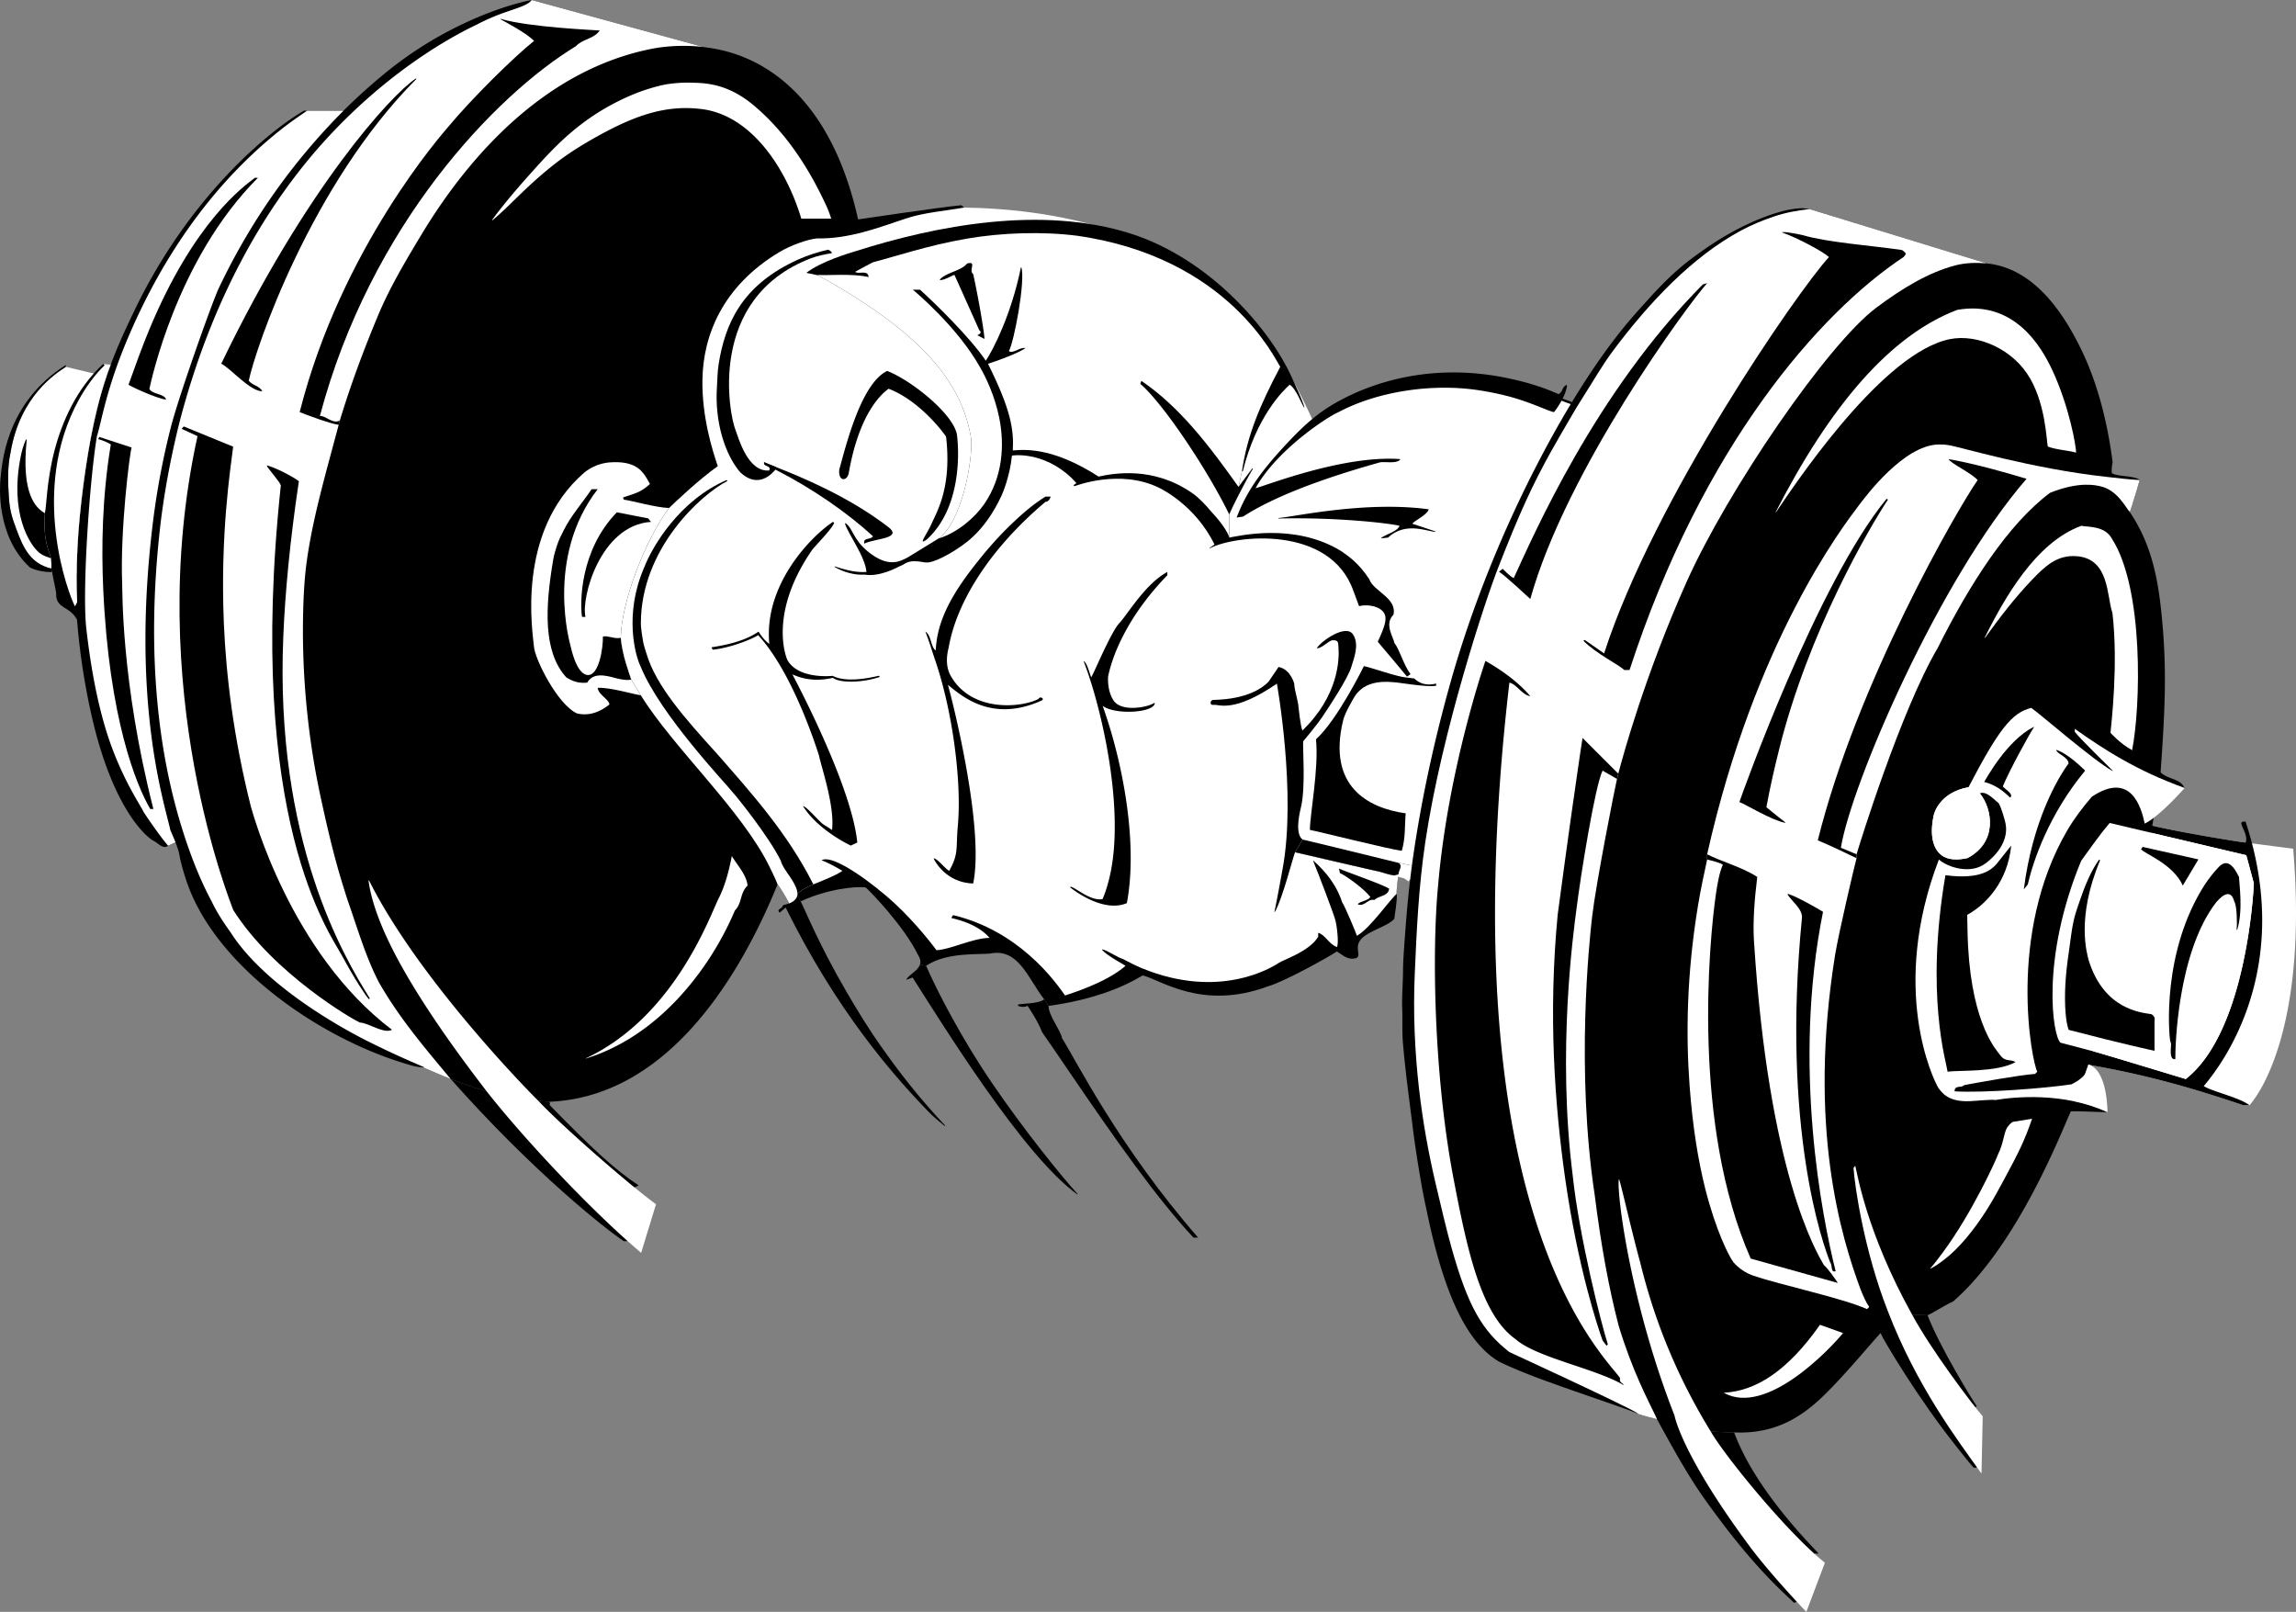 <svg xmlns="http://www.w3.org/2000/svg" width="540.383" height="379.316"><rect width="100%" height="100%" fill="#808080" stroke="none"/><path fill="#fff" d="M136.209 115.094c-33.024-7.797-119.7-28.492-120.72-28.766-2.25 1.496-10.757 6.774-13.007 20.133-.8 3.71-.582 7.512-.387 10.621.211 3.336.883 5.059 1.762 7.477 1.734 4.761 3.52 8.086 8.137 9.222 2.535.602 86.148 18.614 118.238 25.739l5.977-44.426"/><path d="M125.123 0c-3.22.621-8.102 2.043-13.895 4.59-6.465 2.84-14.062 7.101-21.742 13.582-2.82 2.379-5.762 5-8.637 7.887-10.304 10.328-20.625 24.015-29.07 41.836-1.563 3.292-2.984 6.726-4.406 10.304-2.688 6.781-4.88 14.07-6.965 21.86a179.076 179.076 0 0 0-4.246 22.07c-5.36 42.496 2.336 66.14 3.937 73.234.278.66.766 1.735 1.211 2.875.399 1.016.762 2.078.914 2.942.336 1.894.922 3.87 1.543 5.789 6.524 20.086 31.055 37.152 51.59 43.32 1.441.43 2.246.758 4.277.899a174.975 174.975 0 0 0 6.434 2.718c2.953 1.172 5.715 2.14 8.477 2.922 3.882 1.098 7.761 1.824 12.164 2.235.875.082 1.77.148 2.691.207 29.629-1.293 46.344-33.325 53.61-51.165 33.304-71.988 26.738-123.21 18.945-156.496-8.758-39.312-34.106-40.02-36.434-40.558L125.123 0"/><path d="M144.392 108.766c-.972.027-3.933.074-6.898 2.464-16.235 14.07-12.043 37.958-11.824 40.93.222 2.969 5.546 13.637 10.132 15.73-31.289 63.61-93.226 29.844-94.504 30.337l-1.738.785c-1.199 1.031-2.555-.864-3.691-1.278-2.895-1.972-10.13-9.77-14.633-30.785a160.004 160.004 0 0 1-3.102-21.07c.016-1.047.032-4.172.032-4.172-.352-8.031.039-16.937 1.492-27.863 1.265-9.52 3.12-19.485 6.422-28.067 1.617-4.386 3.562-8.515 5.425-12.425 12.688-26.625 31.368-42.282 40.04-47.309l.738.016h8.633c7.71 4 57.09-11.762 63.476 82.707"/><path d="M126.709 259.063c.875.082 1.77.148 2.691.207v.82c10.156 10.383 15.254 15.125 20.906 18.863l-1.023.516-1.64 12.61h-.821c-4.016-2.614-21.223-16.126-40.754-38.173 2.953 1.172 5.715 2.14 8.477 2.922-5.68-7.394-13.172-17.543-19.028-27.672-4.472-7.734-7.937-15.508-8.781-21.941l.105-.047c11.606 23.18 37.418 49.512 39.868 51.894"/><path fill="#fff" d="M188.595 51.453h7.035c-.57-1.91-1.375-3.539-2.167-5.16-5.618-11.469-11.73-17.941-16.434-21.793-6.649-5.441-12.434-4.926-14.86-5.059-2.203 0-4.53.172-6.667.68a44.106 44.106 0 0 0-7.16 2.383c-11.415 4.953-17.637 11.816-23.508 18.363-4.309 4.809-7.07 8.246-8.95 10.801l-.023.203c4.32-3.574 7.66-7.726 14.586-13.2 3.055-2.41 6.48-4.554 10.035-6.53 8.59-4.778 15.945-7.516 24.457-6.496 11.758 1.335 20.024 13.773 23.656 25.808M41.298 198.227l-1.738.785c-2.199-2.528-5.664-7.774-5.664-7.774-1.195-2.297-4.195-6.656-7.207-14.402-2.637-6.774-4.937-16.18-6.379-28.984-1.008-8.961.797-35.063 2.504-45.207 1.082-3.352 2.074-10.645 7.027-22.477 6.364-15.2 17.485-34.89 36.547-49.879 1.887-1.484 3.852-2.848 5.895-4.23h8.633-.067C70.545 36.387 59.94 50.004 51.49 67.824c-1.558 3.293-9.066 24.446-11.155 32.235a179.03 179.03 0 0 0-4.243 22.07c-5.359 42.496 2.407 66.14 4.008 73.234.278.66.766 1.735 1.211 2.875l-.012-.011"/><path fill="#fff" d="M89.24 231.277c4.762 8.32 10.578 15.121 16.828 22.63a174.975 174.975 0 0 1-6.434-2.72l.246-.03a224.88 224.88 0 0 1-13.152-6.04c-5.777-2.883-24.308-12.937-32.437-25.68-1.688-2.355-3.196-4.636-4.465-7.28-1.153-2.204-4.219-7.954-7.403-18.583-4.3-14.363-8.546-37.676-4.562-70.984.898-7.211 2.363-15.098 4.363-23.145 8.067-31.015 21.723-53.097 35.739-67.98C93.2 15.285 108.006 7.773 112.287 5.758c2.77-1.48 5.597-2.496 5.597-2.496 3.602-1.317 6.438-1.996 7.239-3.262l40.398 11.05c-3.875-.444-8.34-.323-12.25.458-24.258 4.855-42.265 24.062-54.172 43.848-3.918 6.5-7.422 12.44-10.144 18.937-5.215 12.457-7.813 20.883-8.977 24.672-.09.336-.176.672-.265 1.004-3.215 12.078-6.051 21.816-7.47 31.797-.644 4.558-.84 9.18-.917 13.547-.285 16.039 1.644 30.648 4.054 41.855 2.586 12.027 4.184 17.738 6.446 24.711 2.418 6.894 4.308 13.492 7.414 19.398"/><path d="M79.978 98.965c-.09.336-.176.672-.265 1.004-1.75-.172-7.645-2.356-9.184-2.989 9.863-38.94 34-65.949 34.89-67.043 5.649-6.82 15.762-16.746 20.27-20.304-1.586-1.766-6.973-4.586-7.894-5.106l.015-.093c6.774 2 22.102 2.632 23.348 2.738-1.477 2.078-4.016 1.953-5.617 3.695-18.993 11.563-48.34 42.11-60.258 87.04 1.234-.235 2.957 1.98 4.695 1.058M39.084 94.04c-2.309-.29-8.45-3.153-8.836-3.509 1.664-4.648 3.183-8.86 4.77-12.695 10.76-26.031 22.612-34.14 24.952-35.984h.723c-19.332 19.343-25.242 48.48-25.535 49.68.738 1.34 3.617 1.077 3.926 2.507m58.808-75.586c-5.906 3.91-25.933 25.863-45.82 67.137 2.14 1.02 6.668 6.433 9.652 6.496-.664-1.34-2.293-1.356-3.172-2.492 1.551-7.574 14.668-46.16 39.45-71.016l-.11-.125"/><path fill="#fff" d="M150.9 294.828c-11.746-9.922-27.562-26.82-36.355-38-5.68-7.394-13.172-17.543-19.028-27.672-4.472-7.734-7.937-15.508-8.781-21.941l.105-.047c11.606 23.18 37.418 49.512 39.868 51.894 5.476 5.883 21.57 19.907 27.691 24.329l-3.5 11.437m21.348-93.378c1.047 1.855 3.543 4.488 3.691 6.968-1.844 1.766-1.242 4.121-2.976 5.844a72.61 72.61 0 0 1-5.497 10.472c-5.613 8.844-15.32 19.957-29.601 24.375l-.012-.047c21.39-9.988 29.61-34.632 31.438-37.937 1.668-3.45 2.406-6.988 2.957-9.676"/><path d="M18.134 145.879c.016-1.047.032-4.172.032-4.172-.352-8.031.039-16.937 1.492-27.863 1.265-9.52 3.12-19.485 6.422-28.067l-1.758-.156c-6.188 5.633-9.738 13.563-11.54 20.582-1.831 7.121-1.82 13.02-2.218 14.559-.46 6.648 1 8.847 1.43 10.605.261 2.586 0 2.414 0 2.414l.293.832c-.016.555.926 4.387.926 5.032-.141 3.726 3.292 2.91 4.921 6.234"/><path d="M10.564 120.762c-.46 6.648 1 8.847 1.43 10.605 0 0-2.293-.586-3.278-1.789-1.503-1.473-6.57-8.496-3.836-22.176.258-1.28.575-2.496 1.235-4.004 0 0 .152-.183.152.325-1.262 12.437 2.11 15.84 4.297 17.039"/><path d="m12.287 134.613-.293-.832c-4.617-1.136-6.403-4.46-8.137-9.222-.879-2.418-1.55-4.141-1.762-7.477-.195-3.11-.414-6.91.387-10.621C4.732 93.1 13.24 87.824 15.49 86.328v-.43C.974 95.012.466 109.863.1 112.758c-.11 1.336-1.134 13.316 6.898 20.734.582.422 3.03 1.238 5.289 1.121"/><path fill="#fff" d="m24.322 85.621 1.758.156c-3.301 8.582-5.157 18.547-6.422 28.067-1.453 10.926-1.844 19.832-1.492 27.863l-.524.988c-1.445-2.695-10.879-27.23.926-48.636 1.543-2.801 3.738-5.942 6.062-8.098l-.308-.34"/><path d="M23.076 103.344s1.449.285 3.004 1.242c-2.063 12.496-2.223 24.32-1.782 34.059 1.38 30.492 7.75 46.066 11.063 51.73h.738c-7.71-30.242-7.25-51.96-7.344-52.96-.507-12.685 1.739-30.493 2.22-32.106l-7.606-2.48-.293.515m20.176-2.989-.504.551 3.738 1.739c-13.063 59.41 8.234 110.804 8.402 111.496 9.543 15.05 28.168 25.765 29.754 26.472 2.23.137 5.664 2.754 7.617 1.723-23.949-18.129-32.675-50.805-33.199-52.469-4.058-16.125-5.851-30.762-6.375-43.25-.867-20.785 1.528-36.137 2.192-41.508l-11.625-4.754"/><path d="m62.85 109.508-.032.156c.508.938 3.016 3.68 3.277 4.555-8.34 78.715 11.598 105.465 14.496 110.855 2.852 5.309 5.465 9.235 6.235 10.059l.23-.168c-6.199-9.883-22.37-37.18-20.383-85.055.434-10.469 1.57-22.629 3.672-36.676-.511-.445-4.343-2.77-7.496-3.726"/><path fill="#fff" d="m150.81 163.61 6.664-44.067c-3.062-.074-8.695-1.723-10.652-1.957l-.063-.152-.14-.36c2.976-1.023 4.144-1.164 6.355-3.18-1.457-2.632-2.765-5.277-8.582-5.128-.972.027-3.933.074-6.898 2.464-16.235 14.07-12.043 37.958-11.824 40.93.222 2.969 5.546 13.637 10.132 15.73.77.153 3.786.985 7.637-2.117-.11-1.226-2.598-2.261-2.77-3.898 2.844-.203 9.032 1.672 10.141 1.734"/><path d="M140.67 115.125h-1.434c-2.293 3.387-4.82 6.176-6.574 9.695-.547 1.09-1.137 2.203-1.563 3.52-.367 1.129-.691 2.168-.89 3.332-1.887 11.098-2.457 21.703 3.082 27.742.578.305 2.199 1.531 4.918 1.23 1.336-2.343 4.027-1.812 6.644-1.078 0 0 2.387.688 3.723.36-.535-1.703-2.063-5.535-2.477-9.832-1.37.343-2.953-.551-4.199-.317.059 2.66-.895 9.164-3.539 9.078-2.695-.093-3.973-6.417-4.05-6.742-.079-.324-6.126-20.84 6.359-36.988"/><path d="m153.213 122.816-.649-.82-7.383-1.437c-8.683 8.945-8.703 21.195-8.203 24.605h.82c-1.085-4.394 3.485-21.586 15.415-22.348"/><path d="M373.767 96.531c-14.949 23.707-22.523 53.395-25.387 65.16-4.246 19.996-7.039 36.262-15.335 42.887l-3.98 1.723c-.18 1.172-.368 3.437-.368 3.437v.63l.031-.052c.203 1.36-.543 5.375-.562 5.918-1.68 1.938-7.22 3.078-8.282 5.465-.968 1.723.801 3.598-1.093 3.863-1.77.305-2.848-.894-4.145-1.66-1.726 1.18-12.223 7.067-16.191 8.203-15.61 5.797-25.336-1.59-29.532-2.566-1.238.719-8.28 5.3-22.144 7.176l-1.024-1.54c-3.843-4.968-6.03-12.14-12.738-10.78-2.496.289-10.27-.391-15.047 2.89l-1.449-.293s.418-.941-.445-2.25c-3.27-6.77-11.473-15.219-12.356-15.914-2.351-.277-8.86.324-15.273 3.285l-.766-1.699c-.023 1.523-1.918 2.172-1.918 2.172s-1.676-3.11-2.754-4.48h-3.941c-.477-1.231-1.14-2.57-1.785-3.91-6.45-13.376-18.7-28.06-26.473-40.587l-2.234-3.683c-.535-1.703-2.063-5.535-2.477-9.832.156-8.559 5.86-23.215 11.375-30.551 1.446-1.398 6.88-6.586 11.465-9.848-1.223-3.57-7.703-11.508-7.559-20.367.172-10.406 4.73-22.008 18.168-30.039 2.586-1.543 6.516-2.96 8.801-3.187l2.848-2.895 6.402-.738 4.39-.84c.864-.125 19.325-2.871 24.255-3.332l.676.539c2.101-.05 20.406 1.797 34.718 6.234 24.95 7.735 41.852 33.39 47.223 43.535 32.215-14.914 59.95-5.578 64.906-2.074"/><path fill="#fff" d="M150.81 163.61c17.895 4.027 154.004 36.94 154.004 36.94 7.883 1.817 17.824 4.141 19.024 4.387.859.106 2.312.692 3.511.922.563.118 1.133.235 1.707.356 51.328 10.777 162.953 44.445 162.953 44.445 16.11 2.774 28.274 6.871 35.985 9.43h1.437l.02.004c4.687-5.485 13.406-23.176 10.265-60.36l-11.207-1.464c-.668 0-17.664-2.739-23.683-4.407a45638.803 45638.803 0 0 0-38.938-8.086c-.851-.175-1.71-.355-2.574-.53-47.379-9.817-118.766-24.524-121.906-24.727 0 0-102.438-21.778-183.934-40.977l-6.664 44.066"/><path d="M187.681 210.414c-.023 1.524-1.918 2.172-1.918 2.172l-1.508.46c0 .833-1.68.849-.753 1.724l1.414-1.2c11.96 24.258 25.289 39.45 33.511 47.938 1.496 1.547 2.72 2.469 3.922 3.469l.106-.09c-6.54-6.973-11.02-12.86-15.14-18.707-3.22-4.563-5.782-8.844-8.052-12.73-6.636-11.376-9.699-19.204-10.816-21.337l-.766-1.699m45.727 44.359c-6.957-10.199-12.844-21.488-15.438-27.488l-1.449-.293c-.527 1.524-2.332 2.125-3.207 3.492l.016.078 1.46-.523c6.758 10.574 26.06 41.973 38.77 51.04l.078-.079c-4.043-4.438-12.629-15.082-20.23-26.227m13.371-18.058-1.023-1.54c-1.43 1.114-5.168.93-6.153 1.235v.293s1.152.555 2.246 0c.23.324 2.649 3.973 3.387 6.156 2.215 3.157 4.309 6.266 6.527 9.52 10.649 15.617 20.36 29.469 29.133 38.871h1.094c-18.762-21.531-28.86-41.957-32.016-46.914-.383-1.969-3.144-5.254-3.195-7.621"/><path fill="#fff" d="M226.92 48.836c-4.34.785-9.512 1.172-13.774 2.605-6.648 2.235-13.406 4.813-20.855 4.66-2.285.227-6.22 1.645-8.801 3.188-13.442 8.031-17.996 19.633-18.168 30.04-.149 8.858 2.394 16.796 3.617 20.366-4.586 3.262-10.02 8.45-11.465 9.848-5.515 7.336-11.219 21.992-11.375 30.55.414 4.298 1.942 8.13 2.477 9.833l2.234 3.683c7.774 12.528 23.961 27.211 30.414 40.586.645 1.34 1.309 2.68 1.785 3.91 1.079 1.372 2.754 4.48 2.754 4.48s1.895-.648 1.918-2.17c.242-.661 2.285-1.653 3.739-2.302 1.66-.648 5.87-2.332 6.84-3.191-.645-.402-3.692-2.125-4.895-2.45 1.988-1.382 8.836 2.954 15.176 8.317 5.297 4.477 9.867 10.137 11.867 12.816 3.265-.12 8.453-2.847 12.5-2.894-3.031-3.54-8.418-4.492-9.02-4.691l.43-.665c7.684 1.825 13.57 5.633 17.824 9.32 5.074 4.403 7.824 8.66 8.528 9.583.859-.309 9.574-2.895 14.218-6.957-.199-.262-4.125-2.235-5.492-3.742l.016-.153c1.015.137 3.707 1.969 4.847 2.262 1.555.816 3.075 1.594 4.551 2.2 17.98 7.37 30.258.003 32.219-1.306 1.215-.8 7.082-2.632 9.219-6.113v-.937c1.722.508 2.293 2.465 4.398 3.363.527-.809-.027-5.52-.469-6.688-.328-1.218-3.82-10.468-5.136-13.64l.117.02c.715.667 4.969 4.245 6.722 9.75.817 1.3 3.06 6.714 3.485 7.894 3.105-1.746 7.66-8.41 9.332-9.844v-.629s.187-2.265.367-3.437l-.008-.086c-.574-.121-1.144-.238-1.707-.356-1.2-.23-2.652-.816-3.512-.922-1.199-.246-11.14-2.57-19.023-4.386l1.758-2.973 1.722-2.281c0-3.582 2.137-14.524 1.434-21.324 5.105-4.606 11.277-17.223 11.277-17.223 1.676.34 7.852 2.52 9.84 2.664l2.004.25c.57.543 1.223.965 1.992 1.2 0 0 1.434.484 3.145-.009l.035.508 10.36.328c2.863-11.765 10.437-41.453 25.386-65.16-4.48-.762-32.484-16.918-64.906 2.074-6.176-12.629-20.844-48.633-81.942-49.77"/><path d="M266.111 54.973c-20.95-6.68-45.762-1.895-64.711 4.129-1.187.367-8.082 2.355-11.621 5.109l2.727.57c26.75 14.746 34.105 26.739 36.074 38.48.37 5.294-2.168 19.223-7.535 23.368l-7.383 4.535c-1.809.926-4.504 2.57-9.324-1.316-3.637-2.91-3.645-5.73-5.395-6.743l-.078.086c.766 2.54 4.781 7.758 5.062 11.414-1.05.008-2.836.239-7.437-1.308l-.082.117c.582.324 3.516 2.027 7.027 1.805 3.567.625 7.707-1.672 8.332-1.973 1.532-.527 1.653-1.71 5.903-.906 2.047.379 6.464-2.465 7.004-2.774 1.261-.941 6.753-3.605 11.097-13.039.102-.226 1.89-4.265 2.399-9.297.008-.074 7.312-1.152 14.011 5.227.278.266 1.16 1.234 1.16 1.234l-.718.512.308.203s10.621-4.172 19.875.387c.27.133 8.508 4.027 13.035 13.351l-1.171.805.015.106c6.047-3.2 28.344-5.52 33.828 9.945l1.356 3.648c2.246-.601 6.355.168 6.219 3-.02.387.058 1.399-1.817 5.371.43.446 6.88 8.204 6.88 8.204l.823-.57c-1.715-2.348-2.543-5.766-3.793-7.337-.203-1.359-2.48-4.422-.207-6.664.805-4.035-4.687-5.406-5.738-8.406-2.492-3.805-5-5.45-6.516-6.516-11.168-6.921-24.558-3.492-26.394-3.226l-.024-5.453c.954-2.293 4.262-8.617 5.57-10.758l-.109-.074-3.261 4.37.797-3.667.203-.012c3.172-12.851 9.496-19.023 11.05-20.379 1.387.817 2.665 4.25 3.34 5.328l.125.012c-.668-2.152-1.82-4.492-3.011-7.133-4.954-10.968-19.028-27.75-37.895-33.765"/><path d="M300.529 160.875s4.656 25.898 1.324 43.719c-.59 3.156-1.133 6.36-1.902 9.992l.125-.016c1.816-3.168 4.308-13.16 4.738-14.02l1.758-2.972c-2.067-1.555-.418-7.34-.309-7.91.993-4.61.36-13.125.442-15.215 0 0 3.492-4.074 4.93-6.379.601-.863 5.726-8.543 6.449-11.238.57-1.918 1.894-5.125.394-7.484-1.613-2.645-7.527 1.484-8.523 3.144l.11.078c1.175-.16 2.413-1.59 3.48-1.906 1.476-.04 1.382.43 1.468 1.535.258 2.988.004 11.55-8.492 19.719-.504-1.434-.828-4.973-.922-5.633 0-1-1.015-4.187-.984-5.387 0 0-.848-3.402-3.695-3.941l-2.368 3.48c-1.12 1.137-4.527 4.102-13.027 4.27-.668 0-1 1.332.164 1.164 1.168-.164 4.672 2 14.84-5m-129.512-47.902.203.203c-6.312 3.23-20.379 16.035-20.386 33.488 0 1.266.261 2.563.449 3.875.14 1.082.523 2.168.863 3.254 2.242 7.582 8.945 15.144 16.598 23.578 7.785 8.895 16.633 18.672 22.676 30.742-1.454.649-3.497 1.64-3.739 2.301.114-1.89-2.52-5.047-2.902-5.77 0 0-.777-1.124-1.05-2.171-2.891-5.785-10.466-15.184-11.442-16.196-.93-1.336-16.906-18.004-21.524-29.457-1.183-2.351-4-12.14.868-23.328 1.886-4.836 8.23-15.719 19.386-20.52m11.481-2.46c8.761 4.46 17.101 10.277 22.965 15.687-.57.926-2.368.196-2.051 1.742.906-.562 4.129-1.054 5.207-1.441 2.476-.813 1.16-1.828.656-2.316-9.621-7.45-20.922-12.004-26.629-14.27-1.215-.484-2.176-.863-2.812-1.144-.227 1.14 1.82.648 1.23 1.949l1.434-.207"/><path d="M174.22 111.156c4.278 4 7.528.262 8.278-.644l.148-.598c-1.215-.484-2.176-.863-2.812-1.144-.227 1.14 1.82.648 1.23 1.949-5.113.453-7.262-7.766-7.918-9.43-1.512-3.539-6.914-31.074 17.703-40.504 1.57-.605 3.227-.91 4.977-1.226-.156-.497-.906-.801-.906-.801-2.399.531-4.942 1.363-7.032 2.304-13.484 6.06-17.261 15.368-18.746 24.625-.297 1.84-.281 3.637-.402 5.368-.555 8.144 1.851 15.855 5.48 20.101"/><path fill="#fff" d="M292.298 110.922c1.266-8.43 4.083-15.266 9.024-24.606-1.195-1.668-12.113-25.722-47.79-30.836-8.128-1.046-17.737-.738-25.937.672-9.425 1.625-17.593 4.43-22.132 5.559 0 0-3.391 1.766-4.204 2.258.88.691 3.004-.617 3.18 1.23-3.855-.894-9.687-.324-11.875-.504l-.059.086c26.75 14.746 34.106 26.739 36.075 38.48.37 5.294-2.168 19.223-7.535 23.368h.152c4.23-1.39 8.238-4.809 10.441-8 4.422-6.41 4.797-13.957 3.563-20.203-1.051-5.285-3.2-9.719-4.551-12.02-5.332-9.543-15.477-17.96-15.805-18.234h1.692c3.504 3.168 11.812 11.262 15.48 16.71 1.707-2.507 6.031-10.94 8.266-21.976l.105.043c.985 3.14-1.71 17.5-2.937 19.676 1.043.687 2.55-.988 3.894-.715-1.265.988-6.144 2.88-8.816 3.692 5.41 10.84 6.101 15.503 5.844 20.398 3.922-.371 10.218-.23 20.199 6.152 3.46-.75 12.766-2.504 21.95 3.828 1.66 1.145 3.218 2.813 4.733 4.625.168.184 3.336 3.465 4.07 5.899l-.023-5.453c.954-2.293 4.262-8.617 5.57-10.758l-.109-.074-3.261 4.37.797-3.667"/><path d="m221.193 65.781.063.133c1.125.008 2.94-1.164 3.378-1.227.317.665 5.844 13.02 5.844 13.02s.961.602-.469 1.18l1.7.867c-.063-1.672-1.496-10.031-2.664-15.274-1.172-.82.976-3.144-1.434-2.46-1.43 1.761-4.863 2.054-6.418 3.761m1.907 95.375c1.05 3.668 8.652 33.668 5.945 46.75-6.36-.183-9.036-5.281-9.274-5.82l.024-.102c1 .203 2.585 2.414 3.609 2.95 2.285-4.075 1.555-5.348 2.012-10.372.535-5.878.117-12.898-.868-19.902-.96-6.824-2.52-13.625-4.378-19.086-.883-2.586-1.407-4.46-2.372-6.941 1.422.875 1.227 3.601 2.43 4.426.242-4.223 1.371-9.875 8.336-18.946 2.402-3.125 5.45-6.918 9.5-10.789 2.16-2.062 4.848-4.504 7.996-6.457h1.23c-.144.297-.347 1.184-1.23 1.23-13.738 11.575-21.062 24.258-22.765 34.22-.7 2.663-.547 4.917.468 6.726 5 8.832 17.004 7.418 20.672 5.418.332-.75 1.594-.004.664.414-11.668 5.254-18.75-1.082-22-3.719m99.418 49.938c-.57.922-2.664 1.043-2.941 1.722 1.539.633 2.402-1.402 3.863-1.015 1.246-1.11 3.324-.88 3.508-2.68-2.063-1.2-10.11-3.941-11.805-4.723l.23 1.079c1.016.367 5.481 3.445 7.145 5.617m-29.969-89.516-1.492.215c2.094-5.48 4.989-10.113 11.723-17.32 3.71-3.965 7.012-7.106 11.758-9.774 9.75-5.488 23.875-9.176 40.363-5.691 3.852.812 7.742 1.879 11.91 3.742 1.219-.727.649-1.555 1.957-2.203.2.617-.722 3.48-3.004 6.433-1.074-.136-4.144-1.695-8.554-3.082-2.621-.824-5.696-1.527-9.067-2.046-10.883-1.688-23.797.187-33.062 5.113-2.524 1.031-14.574 8.867-19.574 17.914 2.03-.414 20.578-7.863 34.09-6.832-.739 1.23-3.864.46-4.958.8-6.172 1.755-22.254 6.356-32.09 12.731m8.36.32v.125c13.805-.34 26.473 1.153 28.488 1.723-.586 1.45-3.492 2.016-4.402 2.957l1.707-.203c4.125-3.816 9.176-1.414 11.082-1.352l.11-.078-5.497-1.832c.445-.644 3.649-2.187 3.848-3.386-14.992-2.032-31.875 1.816-35.336 2.046m-32.293-32.273-.23.707c5.464 4.695 15.945 20.453 20.917 30.719.953-2.293 4.262-8.617 5.57-10.758l-.109-.074-3.261 4.37c-5.586-7.757-13.02-18.316-22.887-24.964m-61.781 69.395.261.273c-4.5 1.5-9.597 1.406-11.07.219-5.062 1.168-8.262-.274-9.527-.813 5.914 11.281 14.242 29.153 15.273 39.57l-1.535.72c-2.145-1.04-8.117-4.352-11.2-9.212l.02-.082c.942.293 3.496 3.344 4.633 4.243l2.137 1.359c.68-5.613-2.582-14.984-3.082-17.547-2.203-6.844-7.032-19.687-13.403-27.25l-.89-1.043c-2.348 1.453-7.711 3.203-10.727 3.426l-.262-.559c3.575-.558 7.82-1.453 11.063-3.687.223.332 1.23 2.011 2.54 2.883-1.364-14.122 10.1-25.512 14.968-28.704l.304.204c-.625 1.66-4.878 5.773-5.433 6.73-10.266 15.129-5.668 25.414-5.586 25.563 2.094 3.757 7.836 3.98 10.668 3.73.941.5 3.773 1.664 10.848-.023m45.187 49.64-.168.137c.602.508 7.774 6.129 13.36 3.726 2.632-13.82-.833-32.843-5.696-46.418 2.973 2.23 12.297 1.614 12.27-.695h-.11c-1.37.985-8.047 2.402-9.773-.863-.164-.309-1.246-1.969-1.11-5.324 1.094-5.371 4.837-14.48 13.946-23.856v-.77c-5.356 2.88-9.465 10.25-11.496 12.25-2.094 2.68-5.543 11.024-6.403 12.532-.37-.68-.925-3.25-1.722-3.79l-.063.063c4.024 10.25 9.825 34.614 6.13 50.578-.446 1.922-.958 3.633-1.696 5.356-2.79.476-5.899-2.418-7.469-2.926m-54.488-98.168c1.613-5.8 5.156-20.3 11.277-23.199 5.801 2.254 15.79 10.309 16.434 15.145.605 5.097.644 17.398-7.086 24.484-2.258 1.613-.102-.984 1.187-3.887 1.29-2.898 4.668-8.5 3.32-20.277-1.288-1.934-6.765-8.7-13.53-11.278-1.29.97-6.766 5.157-9.344 19.657-.325 2.254-2.578 2.254-2.258-.645m107.281 90.058c7.883 1.817 17.824 4.141 19.024 4.387.859.106 2.312.692 3.511.922.563.118 1.133.235 1.707.356 51.328 10.777 162.953 44.445 162.953 44.445 16.11 2.774 28.274 6.871 35.985 9.43h1.437c-2.457-1.887-8.843-3.223-10.765-4.512 4.754-5.558 21.175-27.957 9.843-62.226-1.148-.098-1.105.359-.867.886.18.711 1.477 2.707.867 4.032-.668 0-17.664-2.739-23.683-4.407-.278-.058-3.238-.675-8.188-1.703l-.11 1.508c.755.172 31.34 7.39 32.153 7.59l1.785 6.633c-.492 9.343-3.539 36.277-16.035 46.035-.926-.278-20.316-6.172-21.441-6.434 0 0-6.5-1.695-8.035-2.12-13.809-3.845-127.524-35.958-152.664-41.673a82.794 82.794 0 0 0-3.36-.703c-1.43-.348-21.605-5.308-22.36-5.418l-1.757 2.973"/><path d="M473.646 263.816c-.414.075-.937.625-1.512 1.41-.847 1.645-.8 3.692-2.074 6.188-.472 1.402-6.062 13.715-12.906 23.004-1.027 1.395-2.016 2.719-3.086 3.93-3.79 5.273-6.883 9.742-11.473 15.363-3.754 4.168-7.504 8.781-12.32 13.668-5.379 5.46-11.766 10.168-22.129 9.707a115.729 115.729 0 0 1-5.508-.215c-3.77-.262-5.648-.723-7.746-1.383-1.355-.422-2.8-.93-4.902-1.511-1.457-.403-2.848-.692-4.387-1.215-2.015-1.024-13.558-4.766-22.719-8.137-4.328-1.598-8.129-3.219-10.132-4.23-6.864-4.102-12.372-14.06-16.618-33.82-.558-2.606-1.164-5.388-1.671-8.345-.704-4.101-1.426-8.546-2.02-13.363-.746-6.039-1.695-12.71-2.273-19.687-.192-2.29-.043-5.063-.141-7.461-.137-3.254.176-6.07.187-9.528.004-1.21.106-3.168.286-5.632.382-5.34.757-10.274 1.406-15.715.125-1.047.258-2.094.394-3.153.106-.773.211-1.546.325-2.324 1.957-13.46 5.015-27.48 8.78-40.847 5.204-18.493 12.696-36.485 20.692-51.856 7.203-13.848 14.801-25.562 21.723-33.598 2.004-2.328 3.598-4.035 5.492-6.144 4.387-4.617 6.977-6.918 12.516-10.715 5.3-3.633 12.05-7.184 18.668-8.754.308-.074.668-.125.96-.176 1-.168 1.938-.285 2.946-.285l1.48.211 41.68 12.777c10.649 1.079 17.688 10.657 22.512 20.77 5.078 10.648 6.648 22.191 7.152 26.055-.289 1.05-.207 2.46-.207 2.46 1.082 8.075-1.3 92.387-23.375 152.551"/><path d="M407.943 296.996c2.2 2.61 5.086 3.309 5.086 3.309 5.59 1.949 20.707 5.199 26.39 7.765l.512-.511c1.25.492 2.82.863 4.45 1.144 1.937.328 3.957.527 5.636.645 1.77.125 3.156.156 3.653.16 1.058-.403 5.027-2.91 5.945-3.18 15.598-13.476 26.125-41.41 27.781-44.8 0 0 1.309-3.173 3.305-8.704.262-.734.539-1.508.828-2.324 5.012-14.223 13.258-40.516 16.988-68.734 1.02-14.645 1.528-23.957.266-36.766-.863-8.785-2.356-16.836-7.531-24.523.418-.778 2.343-7.504 2.343-7.504-1.093-1.063-5.004-.77-6.355-1.536-7.945-1.71-40.723-8.808-40.723-8.808a11.984 11.984 0 0 0-2.511-.16c-5.079.164-8.516 3.113-13.36 8.23-1.77 1.867-3.473 3.676-5.406 6.246-5.613 7.453-11.383 17.356-16.05 25.637-2.411 4.273-4.196 8.785-5.981 13.074-2.66 6.399-4.97 12.309-6.547 16.223-1.293 3.582-6.34 17.195-7.004 26.996v1.23c-12.23 55.786 3.637 92.723 6.586 96.778l1.699.113"/><path d="M436.65 274.34c.531 1.965 2.64 15.68 13.367 35.008 1.77.125 3.156.156 3.653.16 2.843 7.492 10.808 20.351 11.582 21.426l-.305.203.305 14.25h-.715c-1.395-1.535-2.73-3.278-4.117-5.02-8.864-11.105-17.157-25.023-17.825-26.656-1.343-2.492-2.406-5.313-2.664-6.152 1.25.492 2.82.863 4.45 1.144-5.598-14.172-7.833-29.367-8.141-33.848l.41-.515"/><path fill="#fff" d="M466.361 346.766c-5.871-8.172-15.266-20.668-21.98-38.063-5.598-14.172-7.833-29.367-8.141-33.848l.41-.515c.531 1.965 2.64 15.68 13.367 35.008 4.555 8.406 13.832 20.672 16.633 23.96l-.289 13.458m-8.871-50.262c3.648-2.77 7.086-7.063 10-11.621 1.582-2.477 2.937-4.98 4.27-7.465 3.351-6.246 4.624-8.7 6.511-14.148l-4.406.714c-.418.075-.942.625-1.512 1.41-.848 1.645-.805 3.692-2.074 6.188-.477 1.402-6.066 13.715-12.91 23.008-1.028 1.39-2.016 2.715-3.086 3.926l.11.004c1.046-.516 2.081-1.246 3.097-2.016m39.234-124.066s2.114 2.468 5.086 4.097c2.016-10.125 2.817-37.953-4.734-49.73-1.637-3.121-5.703-2.75-7.219-3.067-10.86 3.934-18.23 17.34-22.738 26.282l.082.066c3.578-4.945 7.058-9.45 10.898-13.484 3.27-3.438 6.086-6.059 10.656-5.715 7.774.586 7.051 9.422 8.426 13.363 1.39 11.895-.219 25.738-.457 28.187"/><path d="M508.517 181.766c-1.898-.34-15.937-8.22-20.414-11.09l-.406 1.476-9.688-6.402c-10.59 3.45-13.957 16.172-15.742 19.023-11.265 2.403-8.617 14.774-7.816 16.684-10.836 32.016-1.973 48.145-1.11 51.59 0 0 3.34 10.625 10.59 8.621 12.559-3.473 20.688-.738 23.465-.14 1.535-.106 7.5.226 8.613.202-10.39-4.804-22.105-3.585-26.347-2.87-.89-.176-4.836.238-5.93.269-5.355.277-6.742-2.137-7.516-3.106-1.152-1.867-11.601-23.21.118-53.753l.586-1.043c-1.887-1.47-2.864-4.555-1.778-9.465 0 0 1.125-5.25 8.164-6.512 7.074-13.559 10.184-17.547 14.762-18.66 1.64 1.023 14.336 12.148 19.125 14.844l.047-.078c-.45-.465-7.473-7.286-8.918-9.125v-.72c6.71 4.77 14.527 9.829 25.832 13.942-1-2.297-3.816-1.957-5.637-3.687"/><path fill="#fff" d="M489.822 202.566c1.46-1.972 4.047-5.773 6.707-8.898.754.172 31.34 7.39 32.152 7.59l1.785 6.633c-.492 9.343-3.539 36.277-16.035 46.035-.926-.278-20.316-6.172-21.441-6.434 0 0-6.5-1.695-8.035-2.12-1.785-1.435-4.77-19.49 4.867-42.806"/><path d="M486.1 231.688c.124-2.383.425-5.02.816-7.637.422-2.809.609-5.094 1.191-7.633.356-1.547.89-2.965 1.363-4.371 1.2-3.555 2.688-7.156 4.59-9.777l.207.203c-5.664 13.547-3.082 21.886-2.672 23.52 3.614 11.624 12.371 12.288 14.77 12.671 0 0 1.015.598.719 1.434v7.18s-7.012-1.477-20.2-4.923c-.68-1.722-1.039-5.73-.785-10.667m31.317-29.446-3.676 6.156c-2.324-5.203-9.223-7.539-9.82-8.574l.382-.523c.508.093 13.114 2.941 13.114 2.941m9.004 16.563.125.03c1.43-4.632.46-10.823.43-12.468-.34-.43-2.11-5.187-4.759-2.355-1.136 1.187-2.34 2.722-3.285 4.14-10.242 15.93-8.441 35.356-8.148 36.864 0 0 .176.324.2.785.03.554-.556 3.754 1 3.43-.032-2.544.42-24.993 9.62-36.907.492-.508 3.278-3.988 4.278-.11.664 1.032.648 5.65.539 6.59"/><path fill="#fff" d="M389.912 333.746c-2.164-4.492-5.801-11.328-8.957-21.808-2.262-8.653-4.121-18.747-5.621-30.66-4.461-29.47-1.297-59.801-.602-65.676.926-7.825 5.281-29.907 5.84-32.301l.305-1.23c1.14-4.376 6.351-23.356 16.007-44.977 9.743-21.809 33.2-56.04 44.676-64.653 6.117-4.597 12.383-8.367 18.703-10.004 2.418-.625 5.082-.656 7.301-.457l-41.68-12.777c-3.046.34-5.703.836-8.472 1.777-2.586.875-5.117 1.918-7.586 3.239-11.469 6.14-21.621 16.875-30.153 28.281-2.66 3.562-4.757 7.316-7.042 10.852-1.25 1.937-2.375 3.859-3.383 5.601-1.543 2.672-2.996 5.129-4.258 7.399-4.371 7.886-7.402 14.48-12.3 27.02-3 7.573-13.325 38.671-17.208 64.608-1.648 11.012-2.066 21.301-2.5 31.028-.844 18.992 1.785 36.203 4.836 49.207 1.406 6.004 2.586 11.027 3.773 15.281 3.907 13.977 7.274 19.684 13.645 24.68 0 0 26.18 12.05 29.879 14.222l.488.364c1.54.523 2.93.812 4.387 1.215l-.078-.23"/><path d="m380.572 183.3.305-1.23-8.407-8.406c-.242 1.336-.613 4.024-1.199 8-1.746 11.86-4.5 32.274-4.652 33.555-2.27 23.515-.68 44.933 1.73 61.926 3.035 21.37 7.828 35.55 8.836 38.308l.926 1.23.309-.308c-1.512-4.684-6.747-25.324-8.266-39.715-3.7-29.234.152-57.195.906-62.906.953-7.711 4.356-28.887 6.125-32.399l3.387 1.946"/><path fill="#fff" d="M456.048 152.496c-8.664 14.715-18.453 46.34-19.09 48.543v.922c-.558 2.05-4.171 17.437-5.046 22.719-6.504 40.437 1.375 66.351 6.027 78.847.629 1.567 1.29 3.024 1.992 4.032l-.511.511c-5.684-2.566-20.801-5.816-26.391-7.765 0 0-2.887-.7-5.086-3.309-1.113-1.527-4.105-7.45-6.59-17.223-1.648-6.492-2.992-14.68-3.703-24.414-.867-11.87-.684-26.043 1.984-42.222.579-3.528 1.344-7.153 2.157-10.867v-1.23c11.254-50.165 31.902-77.071 35.586-81.958 1.933-2.57 10.675-14.215 18.765-14.477.852-.027 1.68.012 2.512.16 2.637.38 19.36 5.516 37.258 7.47 2.55.292 5.125.593 7.683.738 0 0-1.925 6.726-2.343 7.504-1.09-1.254-2.997-5.211-6.97-6.055-1.085-.23-4.878-1.203-11.777 1.547-9.925 7.394-18.96 21.554-26.457 36.527"/><path d="M412.045 296.18c-13.891-31.504-9.817-74.543-8.18-85.844.355-2.438.808-4.984 1.617-6.836-.715-.578-3.691-1.23-3.691-1.23v-1.23c2.976 1.573 8.293 3.022 11.793 5.331-.614 5.043-1.075 10.39-.77 15.125 3.484 54.574 14.64 73.047 16.453 76.223.82.613 2.93 3.586 3.281 4.199-.851-.223-20.503-5.738-20.503-5.738m46.543-188.13c.804 1.184 5.265 3.169 6.87 4.923-4.855 6.968-28.484 47.898-37.624 84.785 2.5 1.012 8.414 3.844 9.125 4.203v-.922l-3.692-1.539c2.442-15 23.117-63.102 43.7-86.824-12.711-3.844-18.38-4.625-18.38-4.625m-38.382 85.496-.063.086c-3.125-.578-9.37-4.38-10.761-4.895.55-1.629 18.308-51.496 34.648-71.36l.309.208c-4.356 6.574-18.668 30.941-25.602 58.758-1.129 4.52-2.164 9.015-3 13.62.328.321 4.469 3.583 4.469 3.583"/><path d="M432.037 299.152c-3.184-12.625-10.254-48.402-2.973-84.582-1.285-.785-6.21-3.617-8.242-4.215l-.106.13c.782 1.41 3.622 3.456 3.387 5.535-4.851 49.5 4.938 76.91 6.703 81.183.496.512-.008 2.367 1.23 1.95"/><path fill="#fff" d="M496.01 261.73c-10.391-4.804-22.106-3.585-26.348-2.87-.89-.176-4.836.238-5.93.269-5.355.277-6.742-2.137-7.516-3.106-1.152-1.867-11.601-23.21.118-53.753 2.18 1.898 7.445 3.5 10.863.988.098-.07 6.23-4.203 4.715-9.93 0 0-.793-3.183-1.531-4.351-.817-.555-2.88-2.989-4.403-2.278 2.942 3.613 4.293 11.465-2.926 15.235-2.152.464-4.515.554-6.132-.707-1.887-1.47-2.864-4.555-1.778-9.465 0 0 1.125-5.25 8.164-6.512 7.075-13.559 10.184-17.547 14.762-18.66 1.64 1.023 14.336 12.148 19.125 14.844l.047-.079c-.45-.464-7.473-7.285-8.918-9.125v-.718c6.71 4.77 14.527 9.828 25.832 13.941 0 0-5.742 6.586-9.375 8.371-.816-3.879-3.262-12.437-12.434-6.344-2.214 2.56-4.222 5.227-5.84 8.008-14.171 24.332-8.312 54.395-7.011 56.715l-.528.524c-3.398.199-14.343 2.183-16.699 2.632-.566.754-2.246-.109-2.246 1.461 6.742.43 21.778-.754 27.52-1.648 0 0 2.187-1.027 3.16-2.348.262-.734.539-1.508.828-2.324 4.582 1.36 4.48 11.23 4.48 11.23"/><path fill="#fff" d="M463.306 185.25c-7.039 1.262-8.164 6.512-8.164 6.512-1.086 4.91-.11 7.996 1.778 9.465 1.617 1.261 3.98 1.171 6.132.707 7.22-3.77 5.868-11.621 2.926-15.235l-.09-.922c-.851-.175-1.71-.355-2.574-.53l-.008.003"/><path d="M458.384 252.195c2.59-.379 11.579.207 15.993-2.254-1.32-.816-2.414.094-3.684-1.73-.578-.844-6.453-6.695-7.484-25.406-.13-2.305-.153-4.801-.211-7.516 4.32-2.348 9.523-7.707 10.351-16.3l-3.426 4.304c-1.128 1.258-3.59 3.781-12.05 2.668-4.82 28.258.246 44.09.511 46.234m14.719-64.495c-.922-.833-2.86-2.88-6.11-3.68.509-.848 5.388-9.774 11.606-12.93l.121.015c-1.09 1.649-5.722 10.051-7.34 13.946.325.554 2.723 1.847 1.723 2.648m3.219 21.606.937-1.184c1.278-5.601 5.004-16.531 13.5-26.766-.476-.43-3.972-4.015-6.804-4.894.078.957 2.8 1.617 2.91 3.187-2.738 3.723-8.512 13.727-10.543 29.657M419.435 54.703l-.008-.066c1.176-.153 4.95.722 4.95.722 5.785 1.696 15.851 2.403 23.253 3.473.43.219.926.816.926.816-.027.301-.527.832-.527.832-19.742 13.075-47.324 44.383-64.5 97.188l-1.219.016c-1.508-1.399-6.48-3.739-9.633-6.88l.29-.214 4.573 3.168c11.75-36.352 45.512-85.176 52.915-93.27-1.325-1.261-7.387-4.496-11.02-5.785m-17.645 11.93c-4.687 5.23-33.175 44.023-41.62 74.328 0 0-6.024-5.61-7.364-6.426l.864-.676s1.836 1.914 2.601 2.18c4.692-10.121 19.094-43.527 44.496-69.098l1.024-.308"/><path fill="#fff" d="M477.06 87.871c4.434 6.5 4.606 16.067 4.903 17.207 1.761.738 5.242.984 6.664 1.434.015-1.461-1.586-10.797-5.602-19.41-2.547-5.465-8.918-16.532-22.36-14.184-15.82 5.984-29.964 22.676-42.738 47.582l.063.059c3.492-5.122 23.652-35.875 39.633-40.426 6.504-2.024 15.078 1.336 19.437 7.738m-48.715 223.891 5.434 1.949c-2.707 3.32-17.95 19.742-28.09 14.043 7.684-.395 15.133-5.274 22.656-15.992"/><path d="M382.173 325.973c-6.527-3.91-20.535-6.465-25.492-10.848-8.062-5.71-11.32-20.73-14.558-37.648-4.676-24.43-5.137-53.73-3.649-69.184 2.324-26.906 10.684-51.469 11.137-52.773.977.609 6.578 3.628 10.559 8.304-1.914-.246-3.22-2.836-4.922-3.18-14.485 124.286 22.015 157.973 26.039 163.626-.176 1.257.594 1.011.886 1.703m45.864 39.613c-4.735-4.941-15.496-16.527-19.89-28.5a115.729 115.729 0 0 1-5.509-.215c-8.949-14.558-13.742-28.168-16.515-39.437-2.012-7.454-3.375-13.512-4.375-17.418-.25-.973-.422-1.723-.664-2.496l-.082.062c.882 20.406 1.37 22.984 8.988 56.395 3.996 7.316 7.422 13.441 10.973 18.457 12.316 17.406 19.78 23.07 21.23 24.738l.719-.207 4.203-11.38h.922"/><path fill="#fff" d="M429.505 367.75c-8.82-7.012-23.585-25.152-26.867-30.879-8.949-14.559-13.742-28.168-16.515-39.437-2.012-7.454-3.375-13.512-4.375-17.418-.25-.973-.422-1.723-.664-2.496l-.082.062c-.508 3.586 2.87 29.484 13.101 55.504 0 0 1.524 8.988 17.621 30.71 3.992 5.388 10.297 12.27 13.418 15.52l4.364-11.566m-97.598-160.906c.125-1.047.258-2.094.394-3.153l-.011.008a82.76 82.76 0 0 0-3.36-.703c1.528.524.125 1.957.266 2.664 0 0-.356.368-1.57.336l2.832.696 1.078.738.37-.586"/><path d="M337.986 160.855c-1.711.493-3.145.008-3.145.008-.77-.234-1.421-.656-1.992-1.199l-2.004-.25c-1.988-.144-8.164-2.324-9.84-2.664 0 0-6.171 12.617-11.277 17.223.703 6.8-1.433 17.742-1.433 21.324 1.77.313 18.914 4.621 21.628 4.922.918-3.07.668-6.191.922-8.816-9.066-1.274-18.367-6.477-14.773-21.688.34-1.434 1.098-2.89 1.945-4.387.805-1.394 2.328-5.488 9.746-4.804 1.325.023 8.176 1.3 10.258.84l-.035-.508"/></svg>
